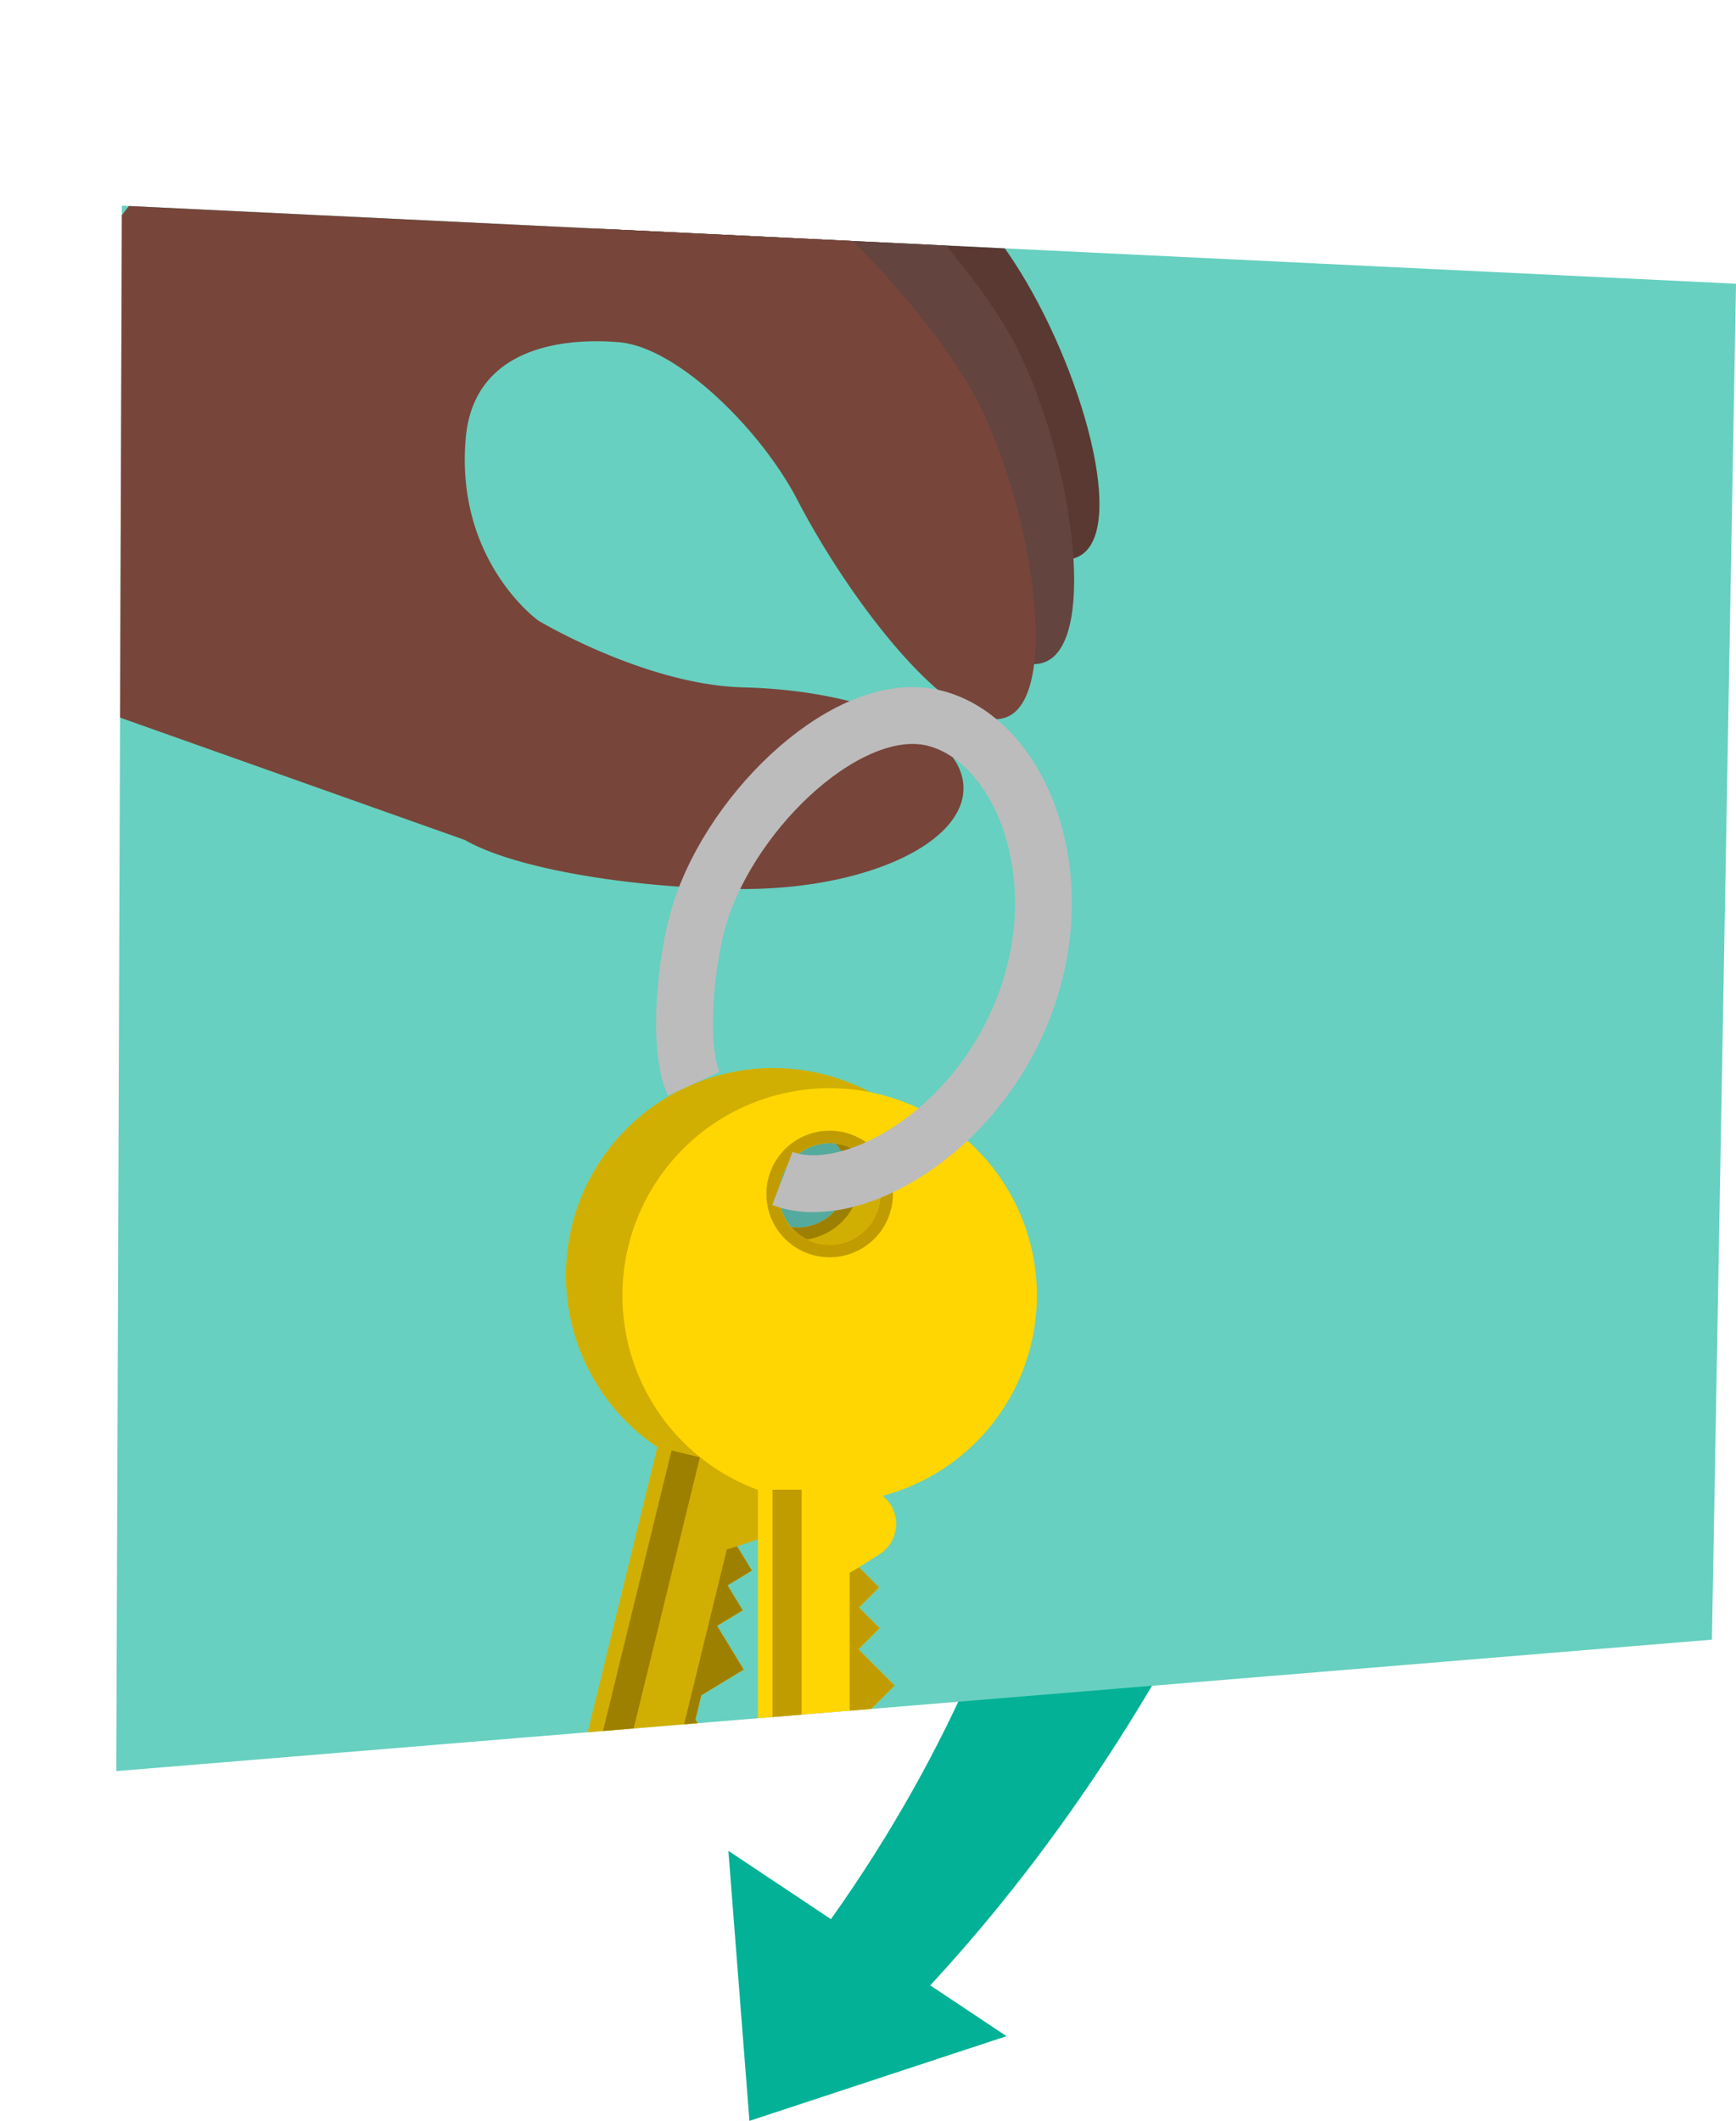 <svg id="Groupe_269" data-name="Groupe 269" xmlns="http://www.w3.org/2000/svg" xmlns:xlink="http://www.w3.org/1999/xlink" width="232.698" height="284.25" viewBox="0 0 232.698 284.25">
  <defs>
    <clipPath id="clip-path">
      <rect id="Rectangle_734" data-name="Rectangle 734" width="232.698" height="284.25" fill="none"/>
    </clipPath>
    <clipPath id="clip-path-3">
      <path id="Tracé_2743" data-name="Tracé 2743" d="M27.6,258.619,241.485,241l3.229-181.724L28.356,48.813Z" transform="translate(-27.602 -48.813)" fill="none"/>
    </clipPath>
    <clipPath id="clip-path-4">
      <rect id="Rectangle_733" data-name="Rectangle 733" width="60.824" height="135.766" fill="none"/>
    </clipPath>
  </defs>
  <g id="Groupe_268" data-name="Groupe 268" clip-path="url(#clip-path)">
    <g id="Groupe_262" data-name="Groupe 262">
      <g id="Groupe_261" data-name="Groupe 261" clip-path="url(#clip-path)">
        <path id="Tracé_2726" data-name="Tracé 2726" d="M208.015,140.158c-.106.17,69.831,2.018,69.831,2.018-1.891,3.205-7.773,124.368-87.559,197.309L179.3,331.337c77.516-92.576,28.6-190.994,28.716-191.179" transform="translate(-78.05 -61.011)" fill="#02b196"/>
        <path id="Tracé_2727" data-name="Tracé 2727" d="M175.722,475.465l34.455-11.355L172.9,439.269Z" transform="translate(-75.266 -191.215)" fill="#02b196"/>
        <path id="Tracé_2728" data-name="Tracé 2728" d="M28.356,48.813,244.714,59.279,241.485,241,27.6,258.619Z" transform="translate(-12.015 -21.249)" fill="#67d0c0"/>
        <path id="Tracé_2729" data-name="Tracé 2729" d="M156.762,51.86l.926.3q-.478-.175-.926-.3" transform="translate(-68.239 -22.575)" fill="#f7a881"/>
      </g>
    </g>
    <g id="Groupe_267" data-name="Groupe 267" transform="translate(15.587 27.565)">
      <g id="Groupe_266" data-name="Groupe 266" clip-path="url(#clip-path-3)">
        <path id="Tracé_2730" data-name="Tracé 2730" d="M149.966,7.059c6.143-4.236,34.465,16.241,43.714,29.653s16.059,36.2,9.916,40.437-22.761-11.287-32.343-24.462c-10.121-13.915-35.489-18.24-36.618-23.871-1.227-6.12,12.132-19.55,15.331-21.757" transform="translate(-74.159 -30.391)" fill="#5a3932"/>
        <path id="Tracé_2731" data-name="Tracé 2731" d="M158.977,19.768c6.707-3.27,31.651,21.21,38.791,35.853s10.468,38.195,3.761,41.466S180.71,82.524,173.2,68.065c-7.927-15.272-32.364-23.34-32.638-29.076-.3-6.235,14.918-17.517,18.411-19.221" transform="translate(-76.774 -36.04)" fill="#63443e"/>
        <path id="Tracé_2732" data-name="Tracé 2732" d="M0,50,15.324,95.9l46.983,16.675c7.6,4.347,24.951,6.572,37.341,6.572,16.29,0,29.5-6.049,29.5-13.511s-13.211-13.1-29.5-13.51c-13.158-.33-27.5-8.957-27.5-8.957a.022.022,0,0,0-.007-.005c-.318-.232-11.112-8.2-9.715-24.42,1.042-12.08,12.81-13.54,20.594-12.872S102,57.6,106.867,66.972c7.506,14.461,21.618,32.294,28.325,29.023s3.379-26.823-3.761-41.466c-6.064-12.439-24.975-31.974-34.642-35.57l-.005,0-.925-.3L38.594,0Z" transform="translate(-15.587 -27.565)" fill="#78453a"/>
        <path id="Tracé_2733" data-name="Tracé 2733" d="M135.767,389.213l8.511-5.169-4.164-6.861,5.851-3.556-3.4-5.6,3.543-2.152-3.051-5.026,8.919-5.416-2.922-4.807,3.331-2.024-4.744-7.813.792-3.247,5.683-3.451-3.559-5.863.18-.109,3.249-1.971-1.973-3.254-.056-.094.091-.055,3.168-1.923-1.923-3.166-.057-.091.086-.028,2.987-1a4.817,4.817,0,0,0,2.275-7.517c.082,0,.164,0,.243-.007a27.775,27.775,0,1,0-16.29-4.732l-17.5,71.649,1.548,1.913,3.089,3.824,5.083,6.3.986,1.219Zm23.911-114.564a6.81,6.81,0,1,1,8.229-5,6.809,6.809,0,0,1-8.229,5" transform="translate(-70.014 -137.891)" fill="#ffd602"/>
        <path id="Tracé_2734" data-name="Tracé 2734" d="M130.863,421.186l18.572-76.019-3.8-.927-17.864,73.123Z" transform="translate(-71.207 -177.413)" fill="#c19c00"/>
        <path id="Tracé_2735" data-name="Tracé 2735" d="M143.26,438.618l8.511-5.169-4.164-6.861,5.851-3.556-3.4-5.6,3.544-2.151-3.051-5.026,8.919-5.416-2.921-4.808,3.33-2.024-4.744-7.813.792-3.247,5.683-3.451-3.559-5.863.18-.109,3.249-1.971-1.973-3.254-.056-.094.091-.054,3.168-1.923-1.923-3.166-.057-.091.087-.028-1.476.454-17.093,69.97.986,1.219Z" transform="translate(-77.507 -187.295)" fill="#c19c00"/>
        <path id="Tracé_2736" data-name="Tracé 2736" d="M182.7,265.926a6.811,6.811,0,1,1-6.61,5.2,6.83,6.83,0,0,1,6.61-5.2m0-1.674a8.5,8.5,0,1,0,2.019.244,8.461,8.461,0,0,0-2.019-.244" transform="translate(-91.424 -142.594)" fill="#c19c00"/>
        <g id="Groupe_265" data-name="Groupe 265" transform="translate(55.019 115.556)" opacity="0.18">
          <g id="Groupe_264" data-name="Groupe 264">
            <g id="Groupe_263" data-name="Groupe 263" clip-path="url(#clip-path-4)">
              <path id="Tracé_2737" data-name="Tracé 2737" d="M135.767,389.213l8.511-5.169-4.164-6.861,5.851-3.556-3.4-5.6,3.543-2.151-3.051-5.026,8.919-5.416-2.921-4.808,3.33-2.024-4.744-7.813.792-3.247,5.683-3.451-3.559-5.863.18-.109,3.249-1.971-1.973-3.254-.056-.094.091-.054,3.168-1.923-1.923-3.166-.057-.091.087-.028,2.987-1a4.817,4.817,0,0,0,2.275-7.517c.082,0,.164,0,.243-.007a27.776,27.776,0,1,0-16.29-4.733l-17.5,71.65,1.548,1.913,3.089,3.824,5.083,6.3.986,1.219Z" transform="translate(-125.033 -253.447)"/>
            </g>
          </g>
        </g>
        <path id="Tracé_2738" data-name="Tracé 2738" d="M179.488,396.213l7.042-7.042-5.674-5.676,4.842-4.845-4.634-4.634,2.932-2.931-4.156-4.158,7.379-7.377-3.978-3.979,2.754-2.755-6.463-6.465v-3.343l4.7-4.7-4.849-4.849.148-.148,2.69-2.687-2.69-2.692-.076-.077.076-.076,2.621-2.618-2.621-2.618-.076-.077.076-.047,2.664-1.683a4.817,4.817,0,0,0,.428-7.843c.079-.021.158-.041.234-.064a27.778,27.778,0,1,0-16.948-.732v73.758l1.956,1.492,3.909,2.982,6.432,4.909,1.249.952Zm-3.96-116.967a6.81,6.81,0,1,1,6.81-6.81,6.81,6.81,0,0,1-6.81,6.81" transform="translate(-79.901 -139.98)" fill="#ffd602"/>
        <path id="Tracé_2739" data-name="Tracé 2739" d="M187.282,431.818V353.563h-3.909v75.273Z" transform="translate(-95.41 -181.472)" fill="#c19c00"/>
        <path id="Tracé_2740" data-name="Tracé 2740" d="M202.967,445.681l7.042-7.042-5.674-5.676,4.842-4.844-4.634-4.634,2.932-2.931-4.156-4.158,7.379-7.377-3.978-3.979,2.754-2.755-6.463-6.465v-3.343l4.7-4.7-4.849-4.849.148-.148,2.69-2.687-2.69-2.693-.076-.077.076-.076,2.621-2.618-2.621-2.618-.076-.077.076-.047-1.325.792V444.7l1.249.952Z" transform="translate(-103.381 -189.448)" fill="#c19c00"/>
        <path id="Tracé_2741" data-name="Tracé 2741" d="M190.4,270.027a6.81,6.81,0,1,1-6.81,6.81,6.809,6.809,0,0,1,6.81-6.81m0-1.674a8.483,8.483,0,1,0,8.483,8.483,8.493,8.493,0,0,0-8.483-8.483" transform="translate(-94.778 -144.38)" fill="#c19c00"/>
        <path id="Tracé_2742" data-name="Tracé 2742" d="M175.605,231.859c8.985,3.437,25.76-5.833,32.352-22.953,6.84-17.761-.5-35.746-11.857-38.708s-27.109,11.96-31.553,26.126c-1.87,5.959-3.1,17.878-.818,22.844" transform="translate(-86.32 -101.487)" fill="none" stroke="#bcbcbc" stroke-width="7.622"/>
      </g>
    </g>
  </g>
</svg>
